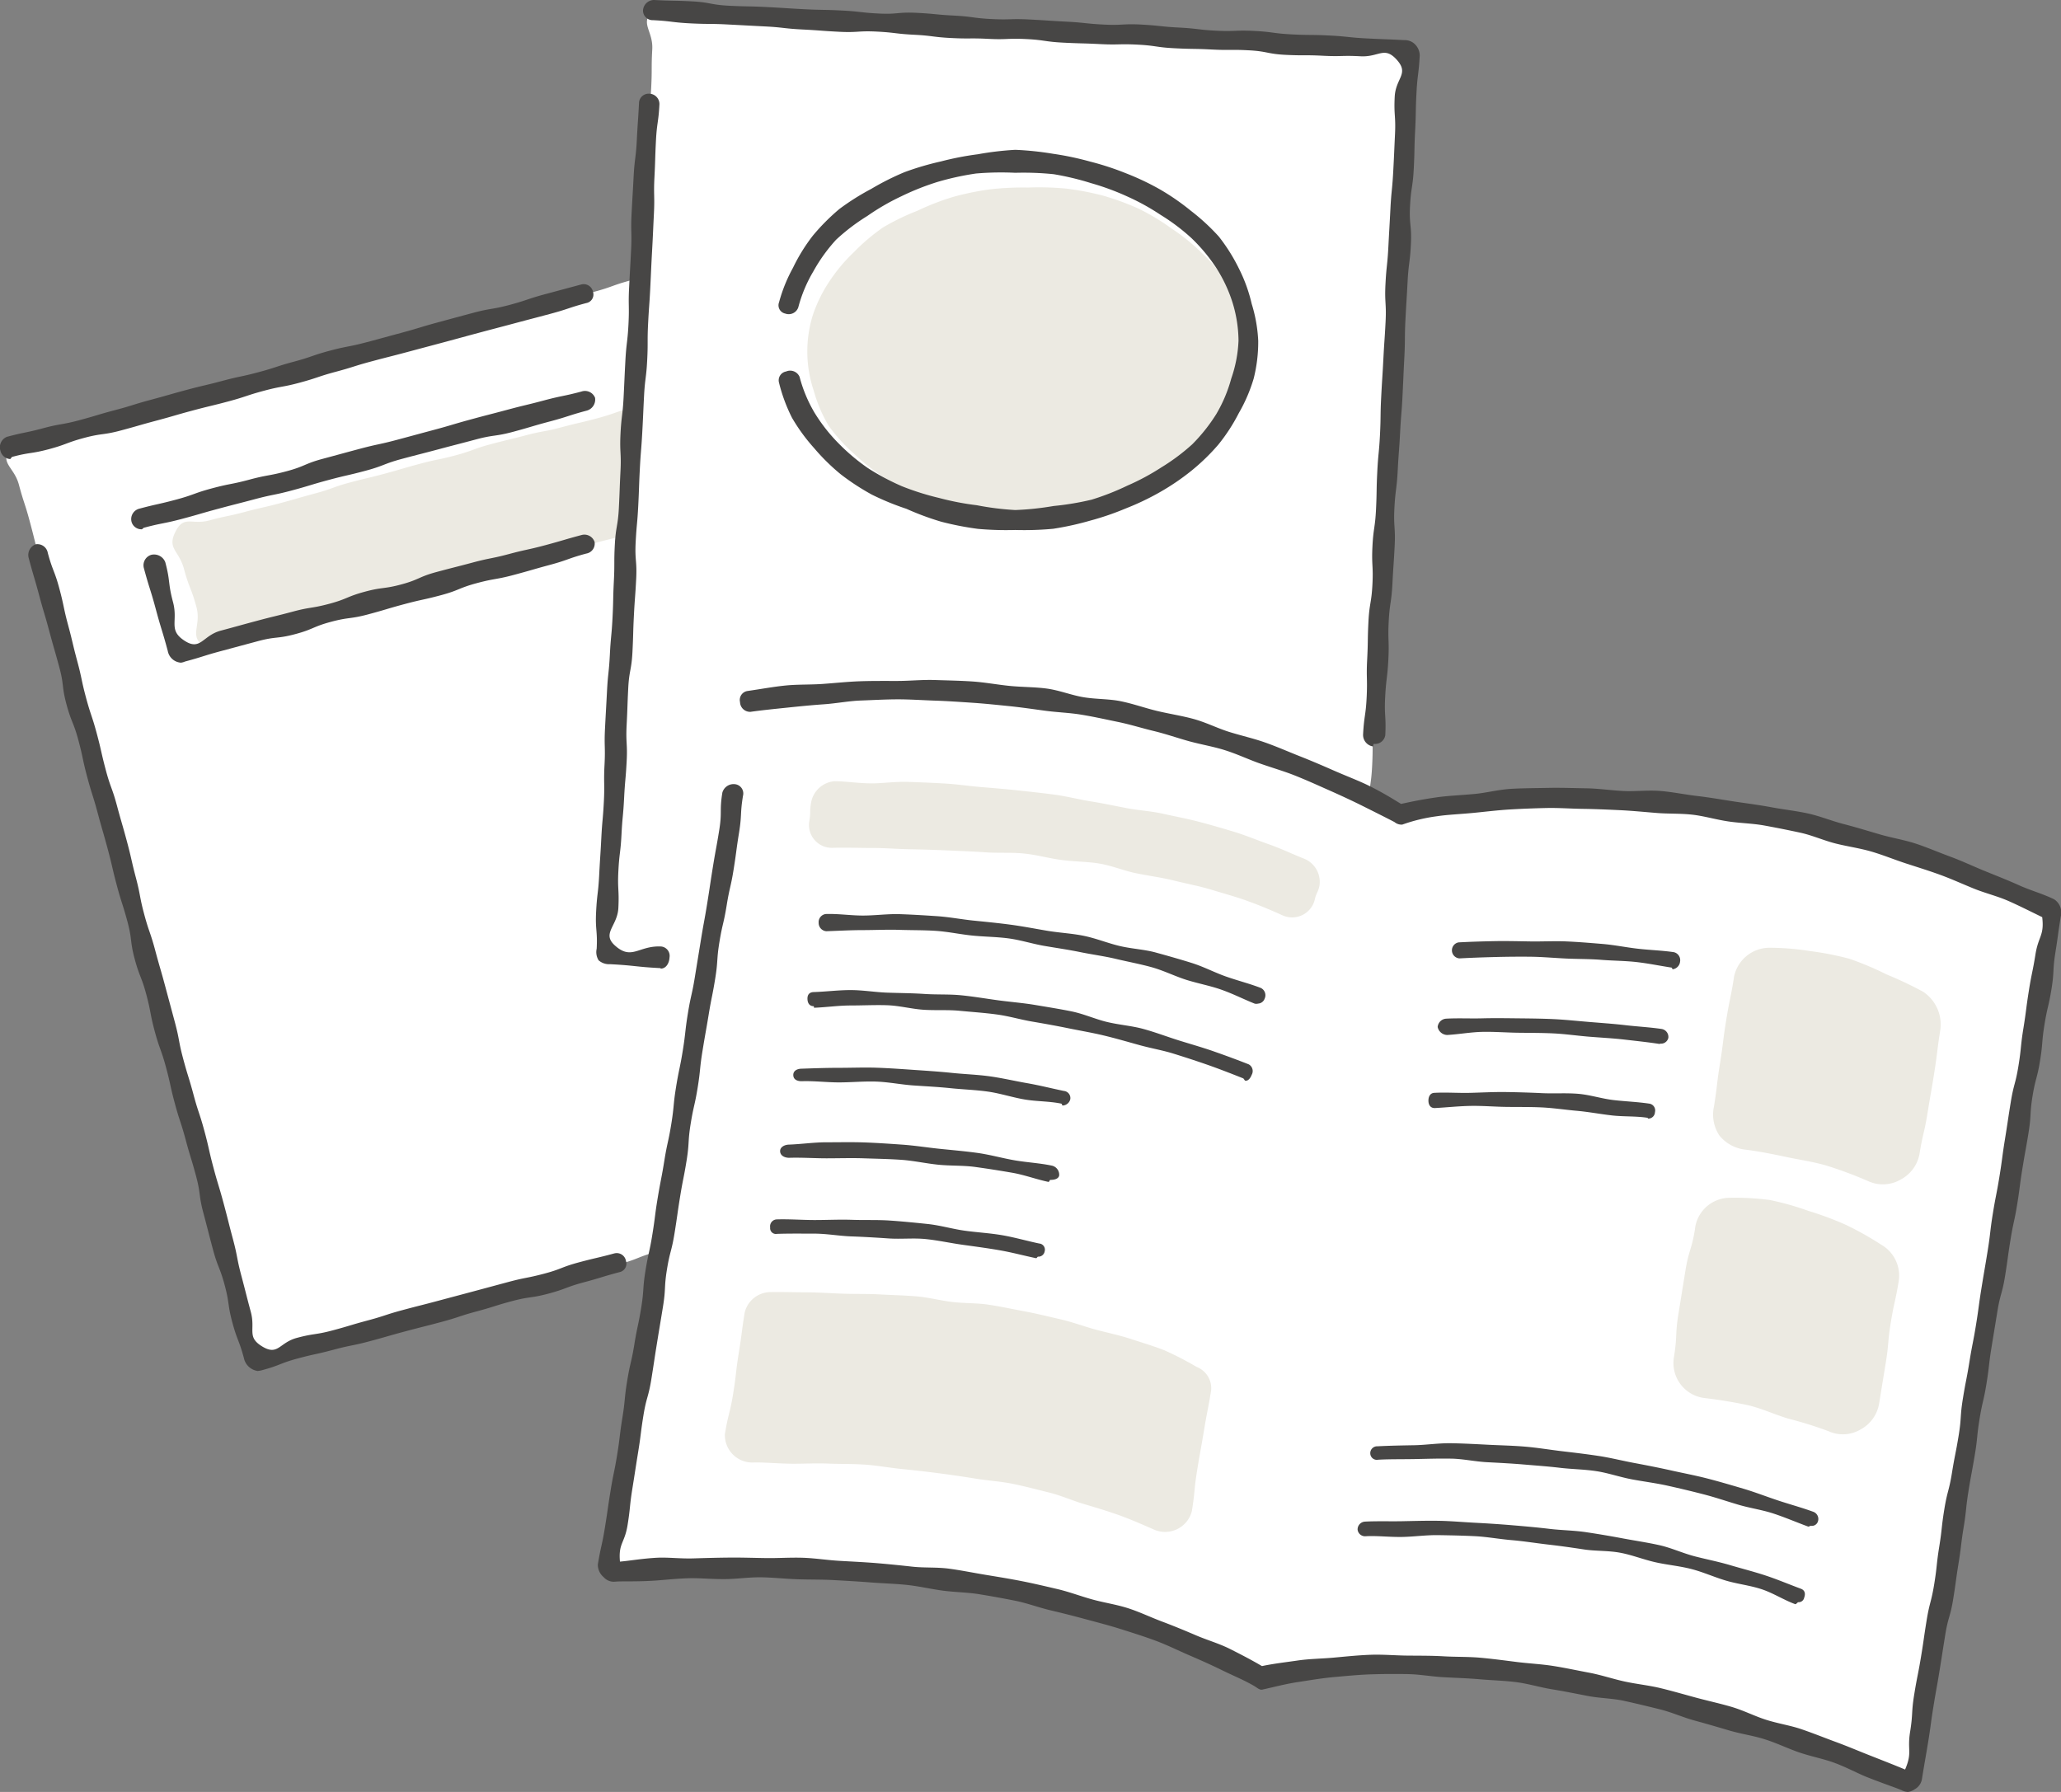 <svg id="ill-paper" xmlns="http://www.w3.org/2000/svg" xmlns:xlink="http://www.w3.org/1999/xlink" width="115" height="100" viewBox="0 0 115 100">
  <rect x="0" y="0" width="115" height="100" fill="#808080" stroke="none"/>
  <defs>
    <clipPath id="clip-path">
      <rect id="長方形_559" data-name="長方形 559" width="115" height="100" fill="none"/>
    </clipPath>
  </defs>
  <g id="グループ_2702" data-name="グループ 2702" clip-path="url(#clip-path)">
    <path id="パス_6896" data-name="パス 6896" d="M55.228,75.275c-.526.913-1.019.326-2.037.6s-1.041.186-2.06.46-1.031.223-2.05.5-1.019.27-2.038.544-.985.393-2,.665-1.031.225-2.05.5-1.029.23-2.046.5-.989.383-2.008.656-1.05.152-2.068.424-.987.393-2.005.666-1.041.191-2.059.464-1,.326-2.023.6-1.047.168-2.066.441-1,.329-2.023.6-1,.322-2.023.594-1.018.278-2.037.55-1.02.27-2.039.543-1.034.219-2.054.492-1,.334-2.026.607-1.157,1.066-2.074.538-.185-1.07-.457-2.088-.288-1.013-.561-2.031-.343-1-.616-2.017-.334-1-.606-2.019S12,77.022,11.729,76s-.2-1.038-.47-2.056-.322-1-.595-2.023-.335-1-.608-2.019-.295-1.012-.567-2.031-.282-1.015-.555-2.031-.14-1.054-.412-2.072-.259-1.021-.532-2.038-.325-1-.6-2.022-.32-1-.593-2.023-.273-1.019-.546-2.037-.3-1.01-.574-2.028-.3-1.011-.572-2.03-.269-1.02-.542-2.039-.227-1.031-.5-2.05-.231-1.028-.5-2.046-.254-1.024-.526-2.043-.322-1.006-.595-2.025-.256-1.024-.529-2.043-.328-1.007-.6-2.027S.255,36.16.782,35.244,1.835,35,2.854,34.725,3.878,34.474,4.9,34.2s.99-.379,2.008-.652,1.024-.252,2.043-.525S9.977,32.8,11,32.531s1.033-.218,2.051-.491.984-.4,2-.669,1.055-.135,2.074-.408,1-.334,2.019-.606,1.035-.212,2.054-.484,1-.339,2.019-.613,1.016-.283,2.035-.556,1.017-.28,2.036-.553,1.006-.323,2.025-.6,1.045-.171,2.063-.443,1.014-.291,2.033-.564,1-.359,2.016-.632,1.025-.254,2.044-.527,1.031-.235,2.052-.509,1.142-1.08,2.058-.553.215,1.051.487,2.068.381.989.653,2.007.249,1.024.522,2.042.2,1.037.475,2.054.347,1,.621,2.017.223,1.031.5,2.049.234,1.029.506,2.047.345,1,.617,2.017.266,1.02.539,2.038.181,1.042.454,2.059.361.994.633,2.013.286,1.013.559,2.03.189,1.041.462,2.059.3,1.011.571,2.029.359,1,.632,2.014.187,1.041.46,2.059.348,1,.621,2.017.259,1.023.533,2.042.3,1.012.571,2.031.141,1.053.414,2.071.288,1.015.561,2.034.37.993.644,2.012.217,1.034.49,2.053a6.6,6.6,0,0,0,.6,2.019c.521,1.011,1.057,1.154.53,2.07" transform="translate(-0.256 -10.26)" fill="#fff"/>
    <path id="パス_6897" data-name="パス 6897" d="M46.113,44.989c-.465.9-1.062.164-2.042.427s-.942.407-1.924.669-.985.246-1.965.508-.991.226-1.972.489-.987.241-1.967.5-.968.312-1.949.575-.977.28-1.958.543-1.01.157-1.992.42-.977.278-1.957.541-.984.254-1.966.516-.957.355-1.939.618-1.01.158-1.992.42-.97.315-1.953.578-1.141,1.115-2,.567c-.939-.6-.182-1.143-.47-2.218s-.406-1.046-.694-2.123S16.4,46.887,16.91,45.9c.465-.9.9-.334,1.878-.6s.995-.21,1.976-.473.99-.225,1.97-.488.976-.282,1.957-.545.958-.347,1.939-.61.989-.234,1.97-.5.976-.286,1.957-.549,1-.206,1.978-.469.957-.352,1.937-.614.988-.241,1.969-.5,1-.183,1.985-.447.991-.231,1.972-.494.965-.332,1.948-.6,1.141-1.109,2-.562c.938.6.189,1.14.477,2.215a7.1,7.1,0,0,0,.587,2.167c.556,1.076,1.214,1.165.7,2.156" transform="translate(-7.104 -16.259)" fill="#eceae2"/>
    <path id="パス_6898" data-name="パス 6898" d="M15.58,98.938a.916.916,0,0,1-.8-.725c-.272-1.014-.377-.986-.648-2s-.15-1.047-.422-2.062-.385-.984-.657-2-.261-1.017-.533-2.032-.138-1.05-.41-2.065-.306-1.005-.578-2.02-.326-1-.6-2.012-.227-1.027-.5-2.041-.354-.991-.626-2-.2-1.035-.469-2.049-.382-.985-.653-2-.128-1.053-.4-2.068-.319-1-.591-2.016-.238-1.024-.51-2.039-.292-1.01-.564-2.025-.315-1-.587-2.019-.218-1.029-.49-2.043-.392-.983-.664-2-.125-1.055-.4-2.07-.291-1.011-.563-2.026-.3-1.01-.572-2.027-.3-1.011-.569-2.028A.634.634,0,0,1,3.17,52.8a.588.588,0,0,1,.668.481c.27,1.008.375.98.645,1.988S4.7,56.3,4.969,57.3s.242,1.015.513,2.023.217,1.023.487,2.03.33.993.6,2,.233,1.019.5,2.027.354.985.624,1.991.289,1,.56,2.011.234,1.017.5,2.024.193,1.029.463,2.037.34.989.61,2,.289,1,.56,2.012.272,1.008.542,2.016.193,1.029.463,2.038.308,1,.578,2.008.327.993.6,2,.232,1.018.5,2.026.3,1,.572,2.01.257,1.013.527,2.022.2,1.029.468,2.038.258,1.015.529,2.025-.247,1.4.652,1.938c.873.521.937-.225,1.919-.488s1.012-.155,1.994-.418.976-.292,1.959-.555.969-.316,1.952-.58.985-.251,1.967-.514.984-.261,1.967-.525l1.966-.529c.984-.263,1-.2,1.985-.46s.957-.369,1.943-.633.993-.233,1.979-.5a.522.522,0,0,1,.649.413.483.483,0,0,1-.369.634c-1,.267-.988.3-1.983.566s-.971.363-1.968.63-1.029.15-2.026.416-.985.309-1.983.577-.981.324-1.977.591-1,.254-2,.521-.992.285-1.99.552-1.014.206-2.011.473-1.011.223-2.01.491-.969.38-1.968.647a1.039,1.039,0,0,1-.24.044" transform="translate(-1.171 -22.426)" fill="#474645"/>
    <path id="パス_6899" data-name="パス 6899" d="M.558,37.33a.6.6,0,0,1-.536-.47.627.627,0,0,1,.368-.771c1-.267,1.015-.209,2.013-.477s1.024-.181,2.024-.449.992-.3,1.991-.563.99-.306,1.99-.574,1-.284,1.995-.552,1.008-.239,2.009-.507,1.014-.216,2.014-.484.986-.322,1.986-.59.982-.339,1.983-.607,1.02-.2,2.021-.465,1-.271,2-.54.991-.3,1.992-.571,1-.272,2-.54,1.026-.174,2.028-.442.986-.331,1.989-.6l2.005-.539a.53.53,0,0,1,.659.41.485.485,0,0,1-.381.628c-1,.267-.983.327-1.982.595s-1,.262-2,.53-1,.263-2,.531-1,.273-2,.541-1,.266-2,.534-1,.255-2,.523-.988.311-1.989.579-.984.328-1.985.6-1.022.191-2.022.459-.986.327-1.987.595-1.006.244-2.006.512-.995.29-2,.558-1,.286-2,.554-1.035.143-2.036.411-.977.365-1.98.633-1.033.158-2.036.427c-.05.013-.082.123-.131.123" transform="translate(0 -11.713)" fill="#474645"/>
    <path id="パス_6900" data-name="パス 6900" d="M13.309,45.657a.569.569,0,0,1-.561-.411.6.6,0,0,1,.406-.732c1.027-.275,1.038-.234,2.065-.509s1-.362,2.032-.637,1.046-.206,2.073-.482,1.049-.194,2.077-.469.989-.418,2.018-.694,1.027-.28,2.055-.555,1.042-.225,2.07-.5,1.027-.278,2.055-.553,1.02-.3,2.048-.58,1.03-.269,2.058-.545,1.037-.252,2.066-.527,1.046-.217,2.076-.492a.605.605,0,0,1,.762.347.638.638,0,0,1-.476.72c-1.027.275-1.013.327-2.04.6s-1.02.3-2.048.577-1.06.154-2.086.429-1.03.267-2.058.542-1.031.265-2.059.54-1,.385-2.027.661-1.037.24-2.066.516-1.019.308-2.046.584-1.045.215-2.073.489-1.031.264-2.059.54-1.025.3-2.054.572-1.048.207-2.078.483c-.05.013-.079.085-.128.085" transform="translate(-5.406 -16.12)" fill="#474645"/>
    <path id="パス_6901" data-name="パス 6901" d="M16.029,59.024a.8.8,0,0,1-.756-.657c-.311-1.163-.351-1.152-.663-2.315s-.36-1.15-.672-2.313a.608.608,0,0,1,.41-.733.67.67,0,0,1,.787.412c.292,1.093.139,1.135.432,2.228s-.291,1.559.664,2.166c.878.557.995-.307,2-.576s1-.276,2.006-.545,1.01-.248,2.014-.517,1.032-.168,2.037-.437.969-.4,1.974-.672,1.039-.139,2.042-.408.964-.424,1.968-.694,1.008-.258,2.013-.527,1.022-.206,2.027-.475,1.019-.224,2.026-.494,1-.293,2.007-.563a.6.6,0,0,1,.743.378.563.563,0,0,1-.467.653c-1.017.272-1,.354-2.012.627s-1.011.292-2.028.564-1.041.185-2.058.457-.983.4-2,.673-1.029.227-2.047.5-1.009.3-2.025.572-1.053.143-2.07.415-.979.416-2,.688-1.06.118-2.077.391l-2.038.548c-1.02.273-1.008.316-2.028.589a.843.843,0,0,1-.213.062" transform="translate(-5.912 -22.042)" fill="#474645"/>
    <path id="パス_6902" data-name="パス 6902" d="M100.687,55.646c-.782.707-1.071-.028-2.124-.081s-1.049-.136-2.1-.19-1.054-.032-2.107-.086-1.052-.07-2.1-.124-1.057.026-2.11-.028-1.05-.1-2.1-.159-1.054,0-2.106-.058-1.05-.116-2.1-.169-1.057.026-2.109-.028-1.048-.15-2.1-.2-1.05-.1-2.1-.156-1.053-.046-2.107-.1-1.055-.034-2.108-.088-1.055-.026-2.109-.081-1.056-.016-2.109-.07-1.05-.123-2.1-.176-1.053-.068-2.107-.121-1.052-.068-2.106-.123-1.061.036-2.116-.018-1.346.62-2.055-.163.074-1,.128-2.05.06-1.052.114-2.1.048-1.053.1-2.106-.081-1.059-.028-2.111.12-1.049.174-2.1.067-1.051.121-2.1.011-1.055.065-2.107.049-1.053.1-2.106.013-1.055.067-2.107.039-1.054.093-2.106.111-1.05.165-2.1.016-1.054.069-2.105.127-1.049.181-2.1.055-1.052.109-2.1.017-1.055.07-2.108.063-1.052.117-2.1.053-1.053.106-2.106.078-1.053.131-2.106.066-1.053.12-2.106.064-1.053.117-2.106.09-1.051.143-2.1.028-1.055.082-2.108.089-1.052.142-2.105,0-1.058.058-2.113S60.425,1.511,61.209.8s1.074.109,2.127.163,1.05.1,2.1.154,1.057-.035,2.11.019,1.052.078,2.1.132,1.056-.007,2.109.047,1.048.158,2.1.212,1.052.057,2.1.11,1.056,0,2.109.052,1.052.068,2.1.121,1.052.079,2.105.133,1.054.036,2.107.089,1.054.042,2.107.1,1.057-.01,2.11.044,1.053.063,2.107.117,1.05.129,2.1.182,1.056-.009,2.109.045,1.055.033,2.108.087,1.055.029,2.109.083,1.056.052,2.111.106,1.459-.652,2.169.131-.16,1.106-.215,2.158-.072,1.051-.126,2.1.049,1.058-.005,2.111-.032,1.053-.086,2.106-.113,1.05-.167,2.1-.009,1.055-.063,2.107-.1,1.05-.156,2.1-.1,1.05-.15,2.1-.016,1.055-.069,2.108-.108,1.05-.162,2.1.012,1.056-.042,2.109-.121,1.048-.175,2.1.059,1.059.005,2.111-.068,1.051-.121,2.1-.149,1.048-.2,2.1,0,1.055-.052,2.108-.036,1.054-.09,2.107-.1,1.051-.152,2.1,0,1.056-.054,2.11-.148,1.049-.2,2.1-.033,1.054-.086,2.107.054,1.059,0,2.112-.192,1.047-.246,2.1a6.552,6.552,0,0,0,.049,2.1c.186,1.122.612,1.432-.171,2.141" transform="translate(-24.763 -0.219)" fill="#fff"/>
    <path id="パス_6903" data-name="パス 6903" d="M102.9,27.434a7.254,7.254,0,0,1-.3,2.108,7.929,7.929,0,0,1-.913,1.923,9.328,9.328,0,0,1-1.415,1.575,10.931,10.931,0,0,1-1.629,1.338,12.681,12.681,0,0,1-1.82,1.089,14.369,14.369,0,0,1-2.023.644,15.343,15.343,0,0,1-2.074.419,23.751,23.751,0,0,1-4.237.073,15.555,15.555,0,0,1-2.1-.384,14.155,14.155,0,0,1-1.971-.8,12.587,12.587,0,0,1-1.834-1.052,10.977,10.977,0,0,1-1.658-1.307A9.5,9.5,0,0,1,79.5,31.489a7.932,7.932,0,0,1-.834-1.96,6.849,6.849,0,0,1-.054-4.207,7.912,7.912,0,0,1,.94-1.91,9.371,9.371,0,0,1,1.364-1.622,11.032,11.032,0,0,1,1.619-1.372,12.968,12.968,0,0,1,1.908-.926,14.044,14.044,0,0,1,1.973-.768,15.287,15.287,0,0,1,2.078-.43,16.254,16.254,0,0,1,2.119-.1,16.334,16.334,0,0,1,2.125.056,15.454,15.454,0,0,1,2.091.4,14.338,14.338,0,0,1,2,.739,12.633,12.633,0,0,1,1.818,1.1,11.024,11.024,0,0,1,1.644,1.326,9.329,9.329,0,0,1,1.379,1.6,7.755,7.755,0,0,1,.82,1.944,7.106,7.106,0,0,1,.41,2.073" transform="translate(-33.261 -7.727)" fill="#eceae2"/>
    <path id="パス_6904" data-name="パス 6904" d="M61.429,57.915c-.01,0-.022-.026-.032-.027-1.407-.072-1.4-.148-2.81-.22a.882.882,0,0,1-.633-.216.863.863,0,0,1-.108-.648c.052-1.026-.084-1.032-.032-2.058s.119-1.021.171-2.046.066-1.024.118-2.05.09-1.023.143-2.048-.016-1.029.037-2.054-.025-1.029.028-2.054.057-1.025.11-2.05.108-1.021.16-2.046.095-1.023.148-2.048.023-1.026.075-2.05,0-1.028.055-2.053.173-1.019.225-2.044.038-1.026.09-2.052-.049-1.03,0-2.056.12-1.022.173-2.048.045-1.026.1-2.052.121-1.023.173-2.049-.016-1.03.036-2.056.057-1.026.109-2.052-.025-1.03.028-2.056.06-1.026.113-2.052.127-1.024.179-2.052.07-1.027.122-2.055a.538.538,0,0,1,.576-.533.579.579,0,0,1,.564.591c-.052,1.019-.142,1.015-.194,2.034s-.032,1.02-.084,2.038.021,1.023-.03,2.042-.044,1.019-.1,2.038-.05,1.019-.1,2.038-.071,1.018-.123,2.037,0,1.022-.051,2.041-.125,1.015-.177,2.032-.044,1.02-.1,2.039-.083,1.016-.135,2.034-.036,1.02-.088,2.039-.092,1.017-.144,2.035.081,1.027.029,2.046-.075,1.017-.127,2.037-.029,1.02-.081,2.04-.185,1.013-.236,2.033-.036,1.021-.088,2.041.055,1.024,0,2.043-.09,1.018-.142,2.038-.094,1.017-.146,2.038-.122,1.016-.174,2.037.051,1.027,0,2.049-.948,1.418-.187,2.1c.941.844,1.317-.013,2.58.051a.526.526,0,0,1,.46.618c-.016.307-.186.616-.49.616" transform="translate(-24.552 -3.861)" fill="#474645"/>
    <path id="パス_6905" data-name="パス 6905" d="M103.137,41.527c-.01,0-.023.129-.033.129a.65.65,0,0,1-.554-.674c.054-1.046.151-1.041.2-2.087s-.026-1.05.028-2.1.017-1.048.07-2.094.169-1.04.223-2.086-.051-1.05,0-2.1.149-1.041.2-2.087.017-1.047.07-2.092.1-1.045.152-2.091.013-1.048.067-2.094.066-1.046.12-2.092.07-1.046.124-2.093-.059-1.053-.006-2.1.108-1.044.162-2.091.06-1.046.113-2.093.1-1.044.157-2.091.05-1.047.1-2.094-.07-1.055-.016-2.1.82-1.273.12-2.056-.993-.144-2.031-.2-1.043.024-2.081-.029-1.041,0-2.08-.05-1.031-.2-2.07-.254-1.041.008-2.078-.045-1.04-.017-2.079-.071S91,2.544,89.958,2.491s-1.043.023-2.081-.03-1.039-.028-2.077-.082-1.034-.151-2.073-.2-1.044.043-2.082-.01-1.042.006-2.081-.047-1.035-.131-2.075-.183-1.035-.123-2.075-.176-1.045.064-2.085.011-1.038-.076-2.077-.129-1.036-.117-2.075-.17-1.039-.055-2.079-.109-1.043-.009-2.084-.062-1.038-.125-2.079-.178a.538.538,0,0,1-.564-.541A.618.618,0,0,1,62.992,0c1.046.055,1.047.022,2.093.075s1.038.192,2.084.245,1.048.02,2.093.073,1.045.067,2.091.121S72.4.533,73.447.586s1.042.117,2.088.17,1.052-.093,2.1-.04,1.044.1,2.089.154,1.041.139,2.086.193,1.05-.029,2.1.024,1.045.068,2.09.122,1.043.11,2.089.163,1.052-.058,2.1,0,1.044.112,2.09.166,1.043.123,2.089.176,1.051-.041,2.1.012,1.042.138,2.088.192,1.049.01,2.1.063,1.045.109,2.093.163,1.049.041,2.1.095a.8.8,0,0,1,.593.229.9.9,0,0,1,.269.619c-.054,1.054-.128,1.05-.182,2.1s-.021,1.056-.075,2.11-.022,1.055-.076,2.11-.155,1.049-.209,2.1.1,1.061.049,2.114-.131,1.05-.185,2.1-.065,1.053-.119,2.106-.008,1.057-.062,2.111-.049,1.054-.1,2.107-.083,1.053-.137,2.107-.079,1.053-.133,2.108-.131,1.051-.185,2.106.068,1.061.014,2.115-.071,1.054-.125,2.108-.153,1.05-.207,2.1.035,1.059-.019,2.114-.125,1.053-.179,2.109.062,1.063.007,2.119a.579.579,0,0,1-.63.483m1.639-38.144.07-.059c0,.03-.071.059-.07.059m-.213-.362-.06-.068c.03,0,.06.069.06.068" transform="translate(-26.492 0)" fill="#474645"/>
    <path id="パス_6906" data-name="パス 6906" d="M88.726,35.76a17.927,17.927,0,0,1-2.082-.062A16.929,16.929,0,0,1,84.6,35.3a15.557,15.557,0,0,1-1.948-.722,14.744,14.744,0,0,1-1.923-.789,13.188,13.188,0,0,1-1.746-1.141A11.541,11.541,0,0,1,77.5,31.187,10.228,10.228,0,0,1,76.27,29.5a9.2,9.2,0,0,1-.723-1.951.5.5,0,0,1,.393-.634.572.572,0,0,1,.752.3,7.806,7.806,0,0,0,.823,1.981A9.36,9.36,0,0,0,78.842,30.9a11.294,11.294,0,0,0,1.653,1.4,13.252,13.252,0,0,0,1.913,1.021,14.771,14.771,0,0,0,2.061.65,15.385,15.385,0,0,0,2.112.408,15.787,15.787,0,0,0,2.145.268,16.125,16.125,0,0,0,2.139-.225,15.686,15.686,0,0,0,2.12-.353,14.226,14.226,0,0,0,2-.785,12.945,12.945,0,0,0,1.89-1.015A11.426,11.426,0,0,0,98.6,30.981a9.55,9.55,0,0,0,1.344-1.69,8,8,0,0,0,.834-1.98,7.306,7.306,0,0,0,.406-2.112,7.4,7.4,0,0,0-.335-2.134,8.084,8.084,0,0,0-.919-1.95,9.541,9.541,0,0,0-1.38-1.65,11.277,11.277,0,0,0-1.71-1.288,12.763,12.763,0,0,0-1.87-1.032,14.172,14.172,0,0,0-2.008-.739,15.347,15.347,0,0,0-2.089-.5,16.424,16.424,0,0,0-2.147-.079,16.367,16.367,0,0,0-2.189.04,15.459,15.459,0,0,0-2.143.468,14.4,14.4,0,0,0-2.034.808,12.847,12.847,0,0,0-1.887,1.093,11.228,11.228,0,0,0-1.741,1.324,9.221,9.221,0,0,0-1.276,1.776,7.8,7.8,0,0,0-.836,2,.563.563,0,0,1-.723.348.472.472,0,0,1-.35-.633,8.674,8.674,0,0,1,.779-1.926,9.943,9.943,0,0,1,1.1-1.782,11.709,11.709,0,0,1,1.485-1.494,13.506,13.506,0,0,1,1.779-1.123,14.624,14.624,0,0,1,1.876-.942,15.976,15.976,0,0,1,2.013-.591,16.488,16.488,0,0,1,2.058-.4,17.056,17.056,0,0,1,2.093-.248,17.249,17.249,0,0,1,2.1.22A16.583,16.583,0,0,1,92.9,15.2a15.7,15.7,0,0,1,2,.653,14.518,14.518,0,0,1,1.9.9,13.155,13.155,0,0,1,1.733,1.2,11.774,11.774,0,0,1,1.552,1.432,10,10,0,0,1,1.122,1.786,8.707,8.707,0,0,1,.712,1.968,8.255,8.255,0,0,1,.365,2.067,8.391,8.391,0,0,1-.253,2.1,8.906,8.906,0,0,1-.832,1.934,10,10,0,0,1-1.147,1.763,11.547,11.547,0,0,1-1.515,1.466A13.164,13.164,0,0,1,96.8,33.648a14.551,14.551,0,0,1-1.9.907,15.611,15.611,0,0,1-1.992.683,16.521,16.521,0,0,1-2.066.455,17.584,17.584,0,0,1-2.114.067" transform="translate(-32.077 -6.184)" fill="#474645"/>
    <path id="パス_6907" data-name="パス 6907" d="M95.344,122.033c.672-.148,1.353-.243,2.041-.346s1.365-.215,2.057-.276,1.378-.131,2.072-.155,1.384,0,2.078.012,1.386,0,2.077.038,1.381.131,2.069.2,1.386.092,2.07.181,1.362.286,2.041.4,1.366.251,2.039.381,1.363.28,2.031.428c.687.152,1.37.271,2.03.435.686.17,1.349.37,2,.549.686.187,1.354.372,2,.564.688.205,1.379.319,2.012.523.693.224,1.333.5,1.951.714.705.245,1.343.522,1.937.744.742.276,1.394.519,1.937.737,1.222.49,1.446,1.692,1.974.8s.18-1.033.343-2.046.128-1.019.291-2.033.217-1,.381-2.018.026-1.036.189-2.05.244-1,.408-2.014.193-1.009.357-2.023.039-1.034.2-2.048.163-1.014.327-2.027.244-1,.408-2.012.153-1.016.316-2.029.2-1.007.361-2.02.152-1.016.316-2.03.209-1.006.373-2.019.166-1.014.33-2.029.093-1.025.257-2.038.234-1,.4-2.017.083-1.027.247-2.042.152-1.016.316-2.031.176-1.012.34-2.025.115-1.023.279-2.037.225-1,.389-2.019.168-1.014.332-2.029.236-1,.4-2.022.395-1.025.263-2.046c-.63-.311-1.29-.555-1.915-.837-.64-.29-1.226-.685-1.86-.946-.65-.267-1.3-.506-1.947-.745-.659-.246-1.318-.473-1.967-.69-.668-.223-1.364-.324-2.02-.519-.675-.2-1.327-.443-1.989-.615-.683-.178-1.364-.319-2.031-.469-.69-.154-1.359-.349-2.03-.476-.7-.131-1.387-.211-2.059-.314-.7-.108-1.395-.148-2.068-.228-.707-.084-1.4-.146-2.071-.2-.712-.06-1.4-.243-2.069-.276-.717-.035-1.415-.013-2.082-.022-.725-.01-1.42.007-2.082.021-.735.016-1.426.1-2.076.135-.752.044-1.448.066-2.076.128-.795.079-1.484.189-2.061.274-1.317.193-1.012.458-2.036.292s-.608-.408-1.8-1.008c-.522-.262-1.176-.518-1.905-.843-.577-.257-1.254-.436-1.954-.715-.6-.241-1.2-.628-1.894-.874-.624-.221-1.289-.43-1.98-.649-.637-.2-1.308-.386-2-.578-.648-.18-1.351-.231-2.046-.4-.657-.158-1.3-.439-2-.582-.664-.136-1.354-.231-2.052-.349-.671-.114-1.36-.2-2.062-.292-.675-.091-1.371-.1-2.074-.168-.679-.068-1.363-.2-2.066-.243-.682-.045-1.376-.051-2.08-.074-.683-.022-1.376-.141-2.08-.139-.685,0-1.382.007-2.085.032-.685.025-1.377.117-2.079.167-.684.048-1.379.085-2.079.158-.682.071-1.4.183-2.1.28-.446.924-.188,1.02-.351,2.033s-.03,1.035-.194,2.049-.281.994-.445,2.007-.169,1.013-.333,2.027-.127,1.02-.29,2.033-.163,1.014-.327,2.028-.152,1.015-.316,2.029-.219,1-.383,2.019-.124,1.019-.288,2.031-.219,1-.383,2.019-.106,1.022-.27,2.034-.137,1.019-.3,2.032-.1,1.023-.265,2.037-.258,1-.422,2.013-.152,1.016-.316,2.029-.129,1.02-.293,2.034-.226,1-.39,2.019S61.162,102.985,61,104s-.251,1-.415,2.013-.136,1.019-.3,2.034-.185,1.011-.349,2.026-.133,1.02-.3,2.035-.105,1.026-.269,2.042-.543,1-.324,2.008.69.016,2-.064c.585-.036,1.274-.206,2.065-.234.634-.023,1.331.064,2.077.054.653-.009,1.346-.124,2.073-.118.664.005,1.356.07,2.074.091.671.02,1.363.055,2.073.092.676.036,1.371.035,2.076.089.678.052,1.369.1,2.067.176.679.07,1.372.125,2.066.216s1.343.341,2.032.452,1.374.154,2.058.286,1.343.327,2.02.483,1.369.232,2.038.413,1.343.352,2,.561,1.276.555,1.923.795,1.32.434,1.953.708,1.234.634,1.849.946,1.259.577,1.851.929" transform="translate(-25.05 -28.398)" fill="#fff"/>
    <path id="パス_6908" data-name="パス 6908" d="M103.912,93.686a.464.464,0,0,1-.169,0c-.594-.234-1.2-.547-1.878-.785-.611-.216-1.286-.339-1.961-.551-.625-.2-1.241-.51-1.918-.7-.634-.175-1.306-.3-1.985-.461-.643-.154-1.318-.242-2-.381-.65-.133-1.321-.23-2-.346-.656-.112-1.31-.326-2-.419-.66-.089-1.344-.089-2.03-.159-.665-.067-1.335-.215-2.023-.261-.667-.045-1.35-.033-2.038-.056-.67-.022-1.35.013-2.038.014-.671,0-1.35.039-2.038.062a.465.465,0,0,1-.427-.472.456.456,0,0,1,.4-.489c.7-.022,1.388.086,2.067.086.7,0,1.389-.1,2.067-.078.7.024,1.388.067,2.064.112.7.047,1.378.18,2.051.248.7.071,1.383.137,2.054.227.7.094,1.371.225,2.036.338.694.117,1.389.148,2.048.283.691.141,1.337.408,1.99.564.689.165,1.393.193,2.036.37.687.189,1.353.378,1.987.576.685.214,1.3.542,1.921.76.685.241,1.357.407,1.959.644a.451.451,0,0,1,.207.59.412.412,0,0,1-.381.28" transform="translate(-33.728 -37.675)" fill="#474645"/>
    <path id="パス_6909" data-name="パス 6909" d="M102.763,101.118c-.053,0-.083-.116-.136-.136-.594-.235-1.228-.485-1.9-.723-.611-.215-1.26-.427-1.935-.638-.625-.2-1.3-.31-1.977-.5-.635-.175-1.286-.366-1.965-.529-.643-.154-1.313-.267-1.994-.406-.649-.133-1.317-.253-2-.369-.656-.111-1.313-.312-2-.4-.66-.089-1.34-.134-2.027-.2-.664-.067-1.35-.014-2.038-.06-.667-.045-1.338-.229-2.027-.252-.67-.022-1.351.013-2.04.014-.67,0-1.347.1-2.036.127,0,0-.012-.087-.017-.087-.232,0-.342-.166-.35-.4s.1-.379.338-.388c.7-.023,1.384-.112,2.064-.112.7,0,1.384.121,2.063.144.7.024,1.386.026,2.063.072.7.047,1.392.007,2.066.076.7.071,1.379.188,2.05.279.7.094,1.385.146,2.051.258.694.117,1.377.225,2.037.359.691.141,1.332.436,1.985.592.689.165,1.388.213,2.031.391.687.189,1.334.438,1.968.636.685.214,1.348.4,1.969.619.685.24,1.331.48,1.933.717a.425.425,0,0,1,.174.577c-.067.17-.176.342-.348.342" transform="translate(-33.266 -40.807)" fill="#474645"/>
    <path id="パス_6910" data-name="パス 6910" d="M157.488,144.64c-.05,0-.1.057-.147.038-.645-.238-1.272-.507-1.908-.718-.653-.217-1.336-.309-1.978-.5-.661-.195-1.3-.415-1.951-.582-.668-.173-1.328-.329-1.979-.475-.675-.151-1.35-.234-2.006-.357-.68-.128-1.329-.357-1.986-.458-.686-.105-1.37-.109-2.029-.187-.691-.083-1.367-.128-2.025-.185-.7-.059-1.371-.093-2.029-.127-.7-.036-1.376-.192-2.031-.2-.707-.012-1.387.012-2.035.024-.715.013-1.4,0-2.033.036a.367.367,0,0,1-.437-.343.382.382,0,0,1,.4-.406c.647-.035,1.334-.047,2.061-.06.658-.012,1.346-.123,2.064-.111.664.011,1.354.048,2.065.085.667.034,1.358.046,2.064.106.668.057,1.35.171,2.05.255.668.079,1.354.158,2.048.265.667.1,1.337.274,2.027.4.664.125,1.339.257,2.023.41.661.148,1.339.275,2.017.45.657.17,1.318.365,1.989.563.652.192,1.294.445,1.958.664.645.215,1.313.392,1.969.634a.427.427,0,0,1,.233.56.356.356,0,0,1-.387.216" transform="translate(-56.455 -59.488)" fill="#474645"/>
    <path id="パス_6911" data-name="パス 6911" d="M156.278,152.1c-.05,0-.129.128-.178.11-.645-.239-1.23-.621-1.866-.832-.654-.217-1.343-.29-1.985-.479-.661-.195-1.287-.481-1.934-.648-.668-.173-1.352-.231-2-.377-.675-.151-1.316-.41-1.973-.533-.68-.128-1.375-.085-2.034-.186-.686-.105-1.356-.2-2.015-.274-.691-.082-1.36-.189-2.02-.245-.7-.06-1.367-.185-2.025-.219-.7-.036-1.382-.048-2.038-.059-.707-.012-1.385.089-2.032.1-.715.013-1.4-.075-2.034-.04a.418.418,0,0,1-.461-.365.435.435,0,0,1,.416-.45c.647-.035,1.336-.009,2.063-.022.658-.012,1.345-.035,2.063-.023.664.012,1.349.075,2.061.111.667.035,1.352.079,2.057.139.668.057,1.352.116,2.052.2.668.08,1.362.082,2.057.188.667.1,1.348.215,2.038.345.664.125,1.348.224,2.031.376.661.147,1.3.448,1.975.623.656.17,1.333.3,2,.5.652.192,1.321.361,1.984.581.645.214,1.281.485,1.936.727.224.082.268.274.185.5a.312.312,0,0,1-.325.252" transform="translate(-55.931 -62.688)" fill="#474645"/>
    <path id="パス_6912" data-name="パス 6912" d="M91.976,105.7c-.029,0-.042-.1-.072-.106-.678-.142-1.389-.118-2.073-.237s-1.35-.341-2.036-.437-1.383-.117-2.073-.189-1.382-.105-2.073-.153-1.379-.191-2.072-.215-1.389.045-2.082.045-1.389-.09-2.082-.066c-.26,0-.457-.1-.465-.337s.2-.353.441-.361c.7-.024,1.4-.049,2.106-.049s1.406-.03,2.109-.006,1.4.075,2.1.123,1.4.093,2.1.166,1.405.094,2.1.19,1.383.259,2.077.38,1.375.293,2.063.437a.4.4,0,0,1,.36.458.458.458,0,0,1-.435.356" transform="translate(-32.683 -44.004)" fill="#474645"/>
    <path id="パス_6913" data-name="パス 6913" d="M90.75,112.926c-.029,0-.067.12-.1.114-.679-.142-1.337-.392-2.021-.511s-1.371-.227-2.058-.322-1.391-.057-2.081-.128-1.373-.225-2.065-.273-1.387-.059-2.08-.083-1.388,0-2.081,0-1.389-.052-2.081-.029c-.268,0-.5-.124-.51-.362s.247-.366.485-.374c.7-.024,1.4-.131,2.107-.13s1.408-.017,2.111.008,1.406.074,2.108.123,1.4.162,2.1.234,1.4.131,2.1.228,1.377.292,2.07.412,1.4.153,2.09.3a.521.521,0,0,1,.4.551c-.043.2-.292.243-.492.243" transform="translate(-32.144 -47.082)" fill="#474645"/>
    <path id="パス_6914" data-name="パス 6914" d="M89.648,120.39c-.029,0-.069.091-.1.085-.679-.142-1.349-.324-2.032-.443s-1.371-.21-2.057-.305-1.368-.247-2.057-.319-1.393.01-2.084-.037-1.381-.089-2.074-.113-1.383-.155-2.077-.155-1.389-.01-2.081.013a.322.322,0,0,1-.38-.357.387.387,0,0,1,.352-.45c.7-.024,1.406.034,2.109.035s1.405-.037,2.108-.012,1.409-.007,2.111.041,1.4.118,2.1.191,1.382.278,2.078.375,1.4.133,2.094.253,1.37.317,2.058.462a.343.343,0,0,1,.307.434.356.356,0,0,1-.381.3" transform="translate(-31.732 -50.259)" fill="#474645"/>
    <path id="パス_6915" data-name="パス 6915" d="M79.918,75.8c.524-.012,1.218.11,2.05.117.611,0,1.3-.106,2.049-.082.638.021,1.324.048,2.047.09.651.037,1.331.141,2.04.2.658.053,1.34.11,2.04.185.662.071,1.342.144,2.034.236.664.089,1.329.263,2.015.374.664.108,1.332.248,2.012.379.663.127,1.354.162,2.025.313s1.337.273,2,.447,1.317.364,1.973.563,1.285.467,1.931.693,1.263.522,1.9.778a1.4,1.4,0,0,1,.924,1.552c-.087.376-.166.357-.254.732a1.3,1.3,0,0,1-1.853.882c-.516-.232-1.169-.515-1.965-.8-.591-.214-1.276-.4-2.028-.629-.625-.186-1.323-.316-2.062-.5-.645-.16-1.347-.251-2.081-.4-.658-.134-1.323-.42-2.054-.541-.668-.11-1.385-.1-2.115-.2-.676-.088-1.366-.288-2.1-.36-.681-.067-1.4-.014-2.124-.065-.685-.048-1.39-.074-2.118-.105-.688-.03-1.394-.053-2.12-.066-.69-.012-1.4-.075-2.123-.071-.692,0-1.4-.03-2.126-.01A1.275,1.275,0,0,1,78.5,77.993c.077-.479.009-.489.087-.968a1.453,1.453,0,0,1,1.328-1.23" transform="translate(-33.336 -32.2)" fill="#eceae2"/>
    <path id="パス_6916" data-name="パス 6916" d="M71.41,126.5c-.183,1.131-.15,1.137-.332,2.267s-.13,1.142-.314,2.275-.277,1.118-.46,2.251a1.527,1.527,0,0,0,1.633,1.581c.576-.009,1.272.06,2.067.072.632.009,1.327-.038,2.071-.007.653.028,1.35.007,2.073.059.664.047,1.348.175,2.058.246.67.067,1.357.144,2.057.236q1.01.132,2.05.3c.674.111,1.371.148,2.055.288s1.344.316,2.019.483,1.308.453,1.971.65,1.324.395,1.973.628,1.282.516,1.913.79a1.54,1.54,0,0,0,2.116-1.03c.182-1.122.11-1.134.291-2.255s.2-1.12.385-2.244.219-1.118.4-2.242a1.278,1.278,0,0,0-.817-1.308,17.4,17.4,0,0,0-1.8-.928c-.549-.219-1.2-.411-1.922-.648-.588-.193-1.251-.326-1.957-.518-.611-.166-1.245-.41-1.946-.568-.624-.141-1.279-.309-1.977-.438-.636-.117-1.3-.265-1.994-.368-.644-.1-1.329-.072-2.026-.153-.649-.075-1.31-.255-2.006-.314-.653-.056-1.331-.068-2.026-.108-.657-.037-1.335-.018-2.029-.04-.659-.02-1.335-.072-2.029-.076-.661,0-1.339-.025-2.032-.014A1.493,1.493,0,0,0,71.41,126.5" transform="translate(-29.856 -53.261)" fill="#eceae2"/>
    <path id="パス_6917" data-name="パス 6917" d="M153.152,92.877c-.021,0-.037-.088-.059-.091-.654-.1-1.3-.235-1.956-.309s-1.321-.072-1.977-.125-1.32-.041-1.977-.073-1.318-.093-1.975-.1-1.321,0-1.978.017-1.32.04-1.975.076a.451.451,0,0,1-.049-.894c.666-.036,1.335-.056,2.006-.069s1.335.006,2.006.016,1.339-.029,2.009,0,1.335.085,2,.14,1.324.192,1.99.268,1.336.094,2,.192a.458.458,0,0,1,.347.528.476.476,0,0,1-.415.426" transform="translate(-59.819 -38.788)" fill="#474645"/>
    <path id="パス_6918" data-name="パス 6918" d="M151.877,100.214c-.021,0-.039.016-.06.013-.653-.1-1.31-.169-1.963-.244s-1.316-.107-1.972-.161-1.313-.15-1.97-.182-1.321-.028-1.978-.037-1.322-.062-1.979-.049-1.317.137-1.973.174a.558.558,0,0,1-.532-.446.508.508,0,0,1,.482-.465c.666-.037,1.335,0,2.006-.018s1.333-.007,2,0,1.335.013,2,.045,1.331.105,2,.16,1.331.1,2,.178,1.333.111,2,.209a.451.451,0,0,1,.384.495.419.419,0,0,1-.447.326" transform="translate(-59.231 -41.97)" fill="#474645"/>
    <path id="パス_6919" data-name="パス 6919" d="M150.825,107.442c-.021,0-.033-.044-.055-.047-.653-.1-1.324-.056-1.978-.131s-1.306-.2-1.961-.258-1.314-.159-1.971-.19-1.322-.018-1.979-.028-1.322-.067-1.979-.055-1.321.084-1.977.12c-.224.01-.354-.136-.368-.374s.083-.462.322-.475c.666-.037,1.337.017,2.008,0s1.334-.055,2-.045,1.336.03,2.006.062,1.341-.019,2.01.036,1.316.273,1.982.35,1.334.1,2,.2a.384.384,0,0,1,.311.476.373.373,0,0,1-.373.359" transform="translate(-58.852 -45.017)" fill="#474645"/>
    <path id="パス_6920" data-name="パス 6920" d="M167.331,93.664c-.193,1.191-.24,1.183-.432,2.374s-.15,1.2-.342,2.389-.141,1.2-.334,2.392a2.117,2.117,0,0,0,.293,1.609,2.159,2.159,0,0,0,1.454.8c.67.081,1.458.232,2.338.421.72.155,1.519.257,2.326.511a23.278,23.278,0,0,1,2.232.843,1.966,1.966,0,0,0,1.777-.107,2.028,2.028,0,0,0,1.052-1.45c.185-1.142.262-1.13.446-2.272s.2-1.142.381-2.286.14-1.151.324-2.3a2.189,2.189,0,0,0-.969-2.18,21.475,21.475,0,0,0-2.027-.959,17.252,17.252,0,0,0-2.066-.871,16.646,16.646,0,0,0-2.2-.431,14.576,14.576,0,0,0-2.225-.184,2.021,2.021,0,0,0-2.031,1.694" transform="translate(-70.586 -39.072)" fill="#eceae2"/>
    <path id="パス_6921" data-name="パス 6921" d="M163.525,117.963c-.192,1.191-.348,1.165-.54,2.356s-.192,1.192-.384,2.383-.056,1.214-.249,2.4a1.968,1.968,0,0,0,1.732,2.3c.67.081,1.475.2,2.355.388.72.155,1.458.5,2.264.751a22.167,22.167,0,0,1,2.277.71,1.927,1.927,0,0,0,1.759-.085,2.02,2.02,0,0,0,1.057-1.442c.184-1.142.187-1.142.372-2.284s.1-1.157.289-2.3.251-1.134.437-2.278a1.993,1.993,0,0,0-1-2.034,17.177,17.177,0,0,0-1.945-1.092,18,18,0,0,0-2.093-.781,15.787,15.787,0,0,0-2.156-.608,14.823,14.823,0,0,0-2.238-.123,1.959,1.959,0,0,0-1.938,1.729" transform="translate(-68.947 -49.38)" fill="#eceae2"/>
    <path id="パス_6922" data-name="パス 6922" d="M131.056,128.019a.892.892,0,0,1-.339-.1c-.3-.132-.973-.351-1.9-.718-.542-.213-1.145-.551-1.866-.816-.586-.215-1.264-.34-1.954-.576-.607-.208-1.222-.511-1.9-.726-.621-.2-1.3-.292-1.977-.49-.632-.186-1.282-.378-1.954-.56-.641-.174-1.268-.462-1.94-.627-.647-.159-1.308-.321-1.979-.468-.655-.144-1.347-.144-2.021-.273s-1.324-.263-2-.372-1.323-.313-2-.4-1.354-.1-2.031-.16-1.354-.078-2.032-.116-1.354-.165-2.031-.174-1.363-.008-2.039.015-1.36.091-2.033.151-1.35.178-2.017.278-1.331.277-1.989.422c-.144.032-.286-.1-.412-.178-.579-.345-1.216-.6-1.825-.9s-1.223-.572-1.849-.842-1.228-.572-1.867-.809-1.281-.438-1.929-.644-1.3-.373-1.958-.551-1.312-.345-1.973-.5-1.3-.4-1.968-.534-1.339-.255-2-.363-1.362-.113-2.029-.2-1.346-.25-2.013-.32c-.685-.072-1.367-.087-2.033-.14-.69-.055-1.369-.092-2.031-.129-.7-.039-1.377-.025-2.036-.047-.7-.024-1.381-.1-2.034-.11-.713-.009-1.394.1-2.037.1-.73.007-1.412-.066-2.036-.047-.767.024-1.446.109-2.027.141-1,.054-1.7.017-2.032.047a.754.754,0,0,1-.663-.251.9.9,0,0,1-.324-.7c.166-1.026.225-1.016.391-2.041s.15-1.028.315-2.053.208-1.019.374-2.044.124-1.032.29-2.057.1-1.035.268-2.061.234-1.013.4-2.037.216-1.017.382-2.042.072-1.039.238-2.064.223-1.016.388-2.041.129-1.031.3-2.056.2-1.02.365-2.046.221-1.016.387-2.041.1-1.036.266-2.062.212-1.019.377-2.045.116-1.034.282-2.06.226-1.016.392-2.042.168-1.026.334-2.052.187-1.022.353-2.048.154-1.028.32-2.054.188-1.024.353-2.052.007-1.054.173-2.082a.653.653,0,0,1,.744-.465.521.521,0,0,1,.406.65c-.165,1.017-.054,1.035-.219,2.052s-.138,1.02-.3,2.037-.227,1.007-.391,2.023-.232,1.005-.4,2.022-.073,1.032-.237,2.049-.2,1.009-.367,2.025-.181,1.014-.345,2.03-.105,1.026-.269,2.041-.227,1.007-.391,2.023-.063,1.032-.227,2.049-.2,1.011-.364,2.028-.146,1.02-.31,2.036-.259,1-.423,2.019-.053,1.035-.218,2.053-.169,1.016-.334,2.034-.154,1.018-.318,2.034-.277,1-.441,2.017-.129,1.023-.294,2.041-.158,1.019-.322,2.037-.105,1.029-.27,2.048-.516,1-.423,2.031c.511-.042,1.225-.171,2.063-.216.606-.033,1.295.059,2.046.036.634-.02,1.314-.039,2.038-.045.648-.006,1.329.018,2.039.028.657.008,1.339-.041,2.041-.017.663.023,1.339.132,2.036.172.665.039,1.343.069,2.034.125.667.055,1.343.124,2.029.2.669.072,1.362.02,2.043.112s1.339.228,2.017.34,1.343.219,2.015.351,1.331.289,2,.445,1.3.4,1.961.582,1.339.279,1.987.487,1.267.509,1.9.746,1.268.5,1.893.768,1.294.457,1.9.762,1.195.611,1.78.954c.663-.14,1.317-.212,1.993-.311s1.356-.1,2.037-.163,1.353-.132,2.035-.157,1.359.039,2.041.046,1.359,0,2.039.04,1.364.018,2.041.079,1.356.152,2.029.237,1.364.116,2.032.221,1.346.253,2.01.377,1.327.35,1.985.493c.675.146,1.358.213,2.01.372.675.164,1.331.356,1.976.53.674.181,1.342.326,1.978.513.675.2,1.291.519,1.918.718.677.215,1.362.316,1.975.526.685.235,1.319.492,1.916.711.7.258,1.333.53,1.9.752.779.307,1.5.589,1.97.789.415-.961.113-1.062.28-2.1s.062-1.049.229-2.082.2-1.027.372-2.06.152-1.035.319-2.067.261-1.017.428-2.05.112-1.042.278-2.074.114-1.042.281-2.075.262-1.016.429-2.048.2-1.027.37-2.06.072-1.047.239-2.079.2-1.028.366-2.061.2-1.027.367-2.059.141-1.037.308-2.071.177-1.031.343-2.064.121-1.04.288-2.073.2-1.028.368-2.062.139-1.038.306-2.072.156-1.035.323-2.069.267-1.017.434-2.05.106-1.043.273-2.077.137-1.038.3-2.072.208-1.029.374-2.064.5-1.038.377-2.079c-.618-.3-1.266-.629-1.879-.9s-1.3-.436-1.92-.687c-.637-.258-1.254-.541-1.884-.771-.646-.236-1.294-.435-1.931-.643-.654-.214-1.284-.475-1.926-.661-.662-.192-1.339-.283-1.987-.447-.669-.17-1.3-.456-1.953-.6-.675-.147-1.344-.28-2-.4-.681-.125-1.368-.133-2.026-.231-.686-.1-1.345-.3-2-.376-.691-.079-1.378-.043-2.038-.1-.7-.057-1.372-.123-2.029-.154-.7-.033-1.379-.063-2.032-.072-.709-.01-1.389-.062-2.036-.048-.718.015-1.4.043-2.035.08-.736.043-1.413.13-2.028.189-.777.076-1.462.1-2.027.185a9.334,9.334,0,0,0-1.977.472.611.611,0,0,1-.433-.141c-.03-.018-.683-.354-1.838-.929-.517-.257-1.141-.549-1.864-.869-.571-.253-1.2-.54-1.887-.813-.6-.237-1.261-.426-1.946-.668-.617-.218-1.241-.516-1.925-.732-.63-.2-1.312-.313-2-.5-.641-.178-1.29-.406-1.977-.572-.65-.156-1.308-.365-2-.507-.657-.135-1.329-.287-2.02-.4-.663-.113-1.356-.131-2.05-.225-.668-.091-1.347-.191-2.042-.261-.672-.068-1.355-.14-2.051-.186-.675-.045-1.361-.093-2.058-.116-.676-.022-1.363-.072-2.059-.071-.678,0-1.366.041-2.062.066-.678.024-1.358.161-2.052.209-.677.047-1.359.115-2.051.187-.675.071-1.358.137-2.047.234a.56.56,0,0,1-.59-.543.506.506,0,0,1,.428-.621c.7-.1,1.385-.229,2.07-.3.7-.074,1.4-.043,2.09-.091.7-.049,1.4-.125,2.084-.15.706-.025,1.4-.017,2.09-.018.707,0,1.406-.074,2.094-.052.708.023,1.407.035,2.093.08.707.047,1.4.178,2.08.247.705.071,1.41.059,2.088.15.7.095,1.367.368,2.04.481.7.119,1.417.089,2.084.225.7.143,1.362.382,2.023.541.7.167,1.391.27,2.042.449.7.192,1.327.515,1.967.716.694.217,1.377.368,2,.588.694.244,1.332.528,1.942.768.7.276,1.341.553,1.925.81.726.318,1.382.564,1.916.827.918.452,1.53.857,1.83,1.031.339-.07,1.049-.236,2.058-.376.587-.081,1.282-.108,2.069-.181.63-.059,1.312-.245,2.059-.286.651-.036,1.346-.037,2.078-.051.662-.012,1.355.012,2.078.024.667.011,1.356.114,2.072.151.671.034,1.372-.062,2.082,0,.672.057,1.354.2,2.058.282.672.079,1.355.2,2.054.307.672.1,1.36.188,2.054.317.669.125,1.362.2,2.05.349.666.147,1.313.416,1.995.592.661.17,1.322.374,2,.572.655.193,1.347.3,2.013.518.649.215,1.287.491,1.947.734.642.237,1.268.536,1.918.8.635.259,1.279.509,1.92.8.625.28,1.305.465,1.936.773a.885.885,0,0,1,.367.97c-.162,1-.14,1-.3,2.006s-.053,1.019-.215,2.021-.23.99-.392,1.992-.085,1.014-.247,2.016-.259.985-.421,1.987-.059,1.018-.22,2.02-.18,1-.342,2-.131,1.007-.293,2.008-.215.992-.376,1.993-.139,1.005-.3,2.007-.268.984-.43,1.984-.165,1-.327,2-.117,1.009-.278,2.01-.228.992-.39,1.994-.1,1.011-.267,2.013-.188,1-.349,2-.106,1.012-.269,2.014-.123,1.009-.285,2.011-.138,1-.3,2.006-.28.984-.442,1.986-.156,1-.319,2.006-.179,1-.341,2-.135,1.009-.3,2.013-.174,1-.337,2.007a.8.8,0,0,1-.409.6.877.877,0,0,1-.4.154" transform="translate(-24.62 -28.019)" fill="#474645"/>
  </g>
</svg>
